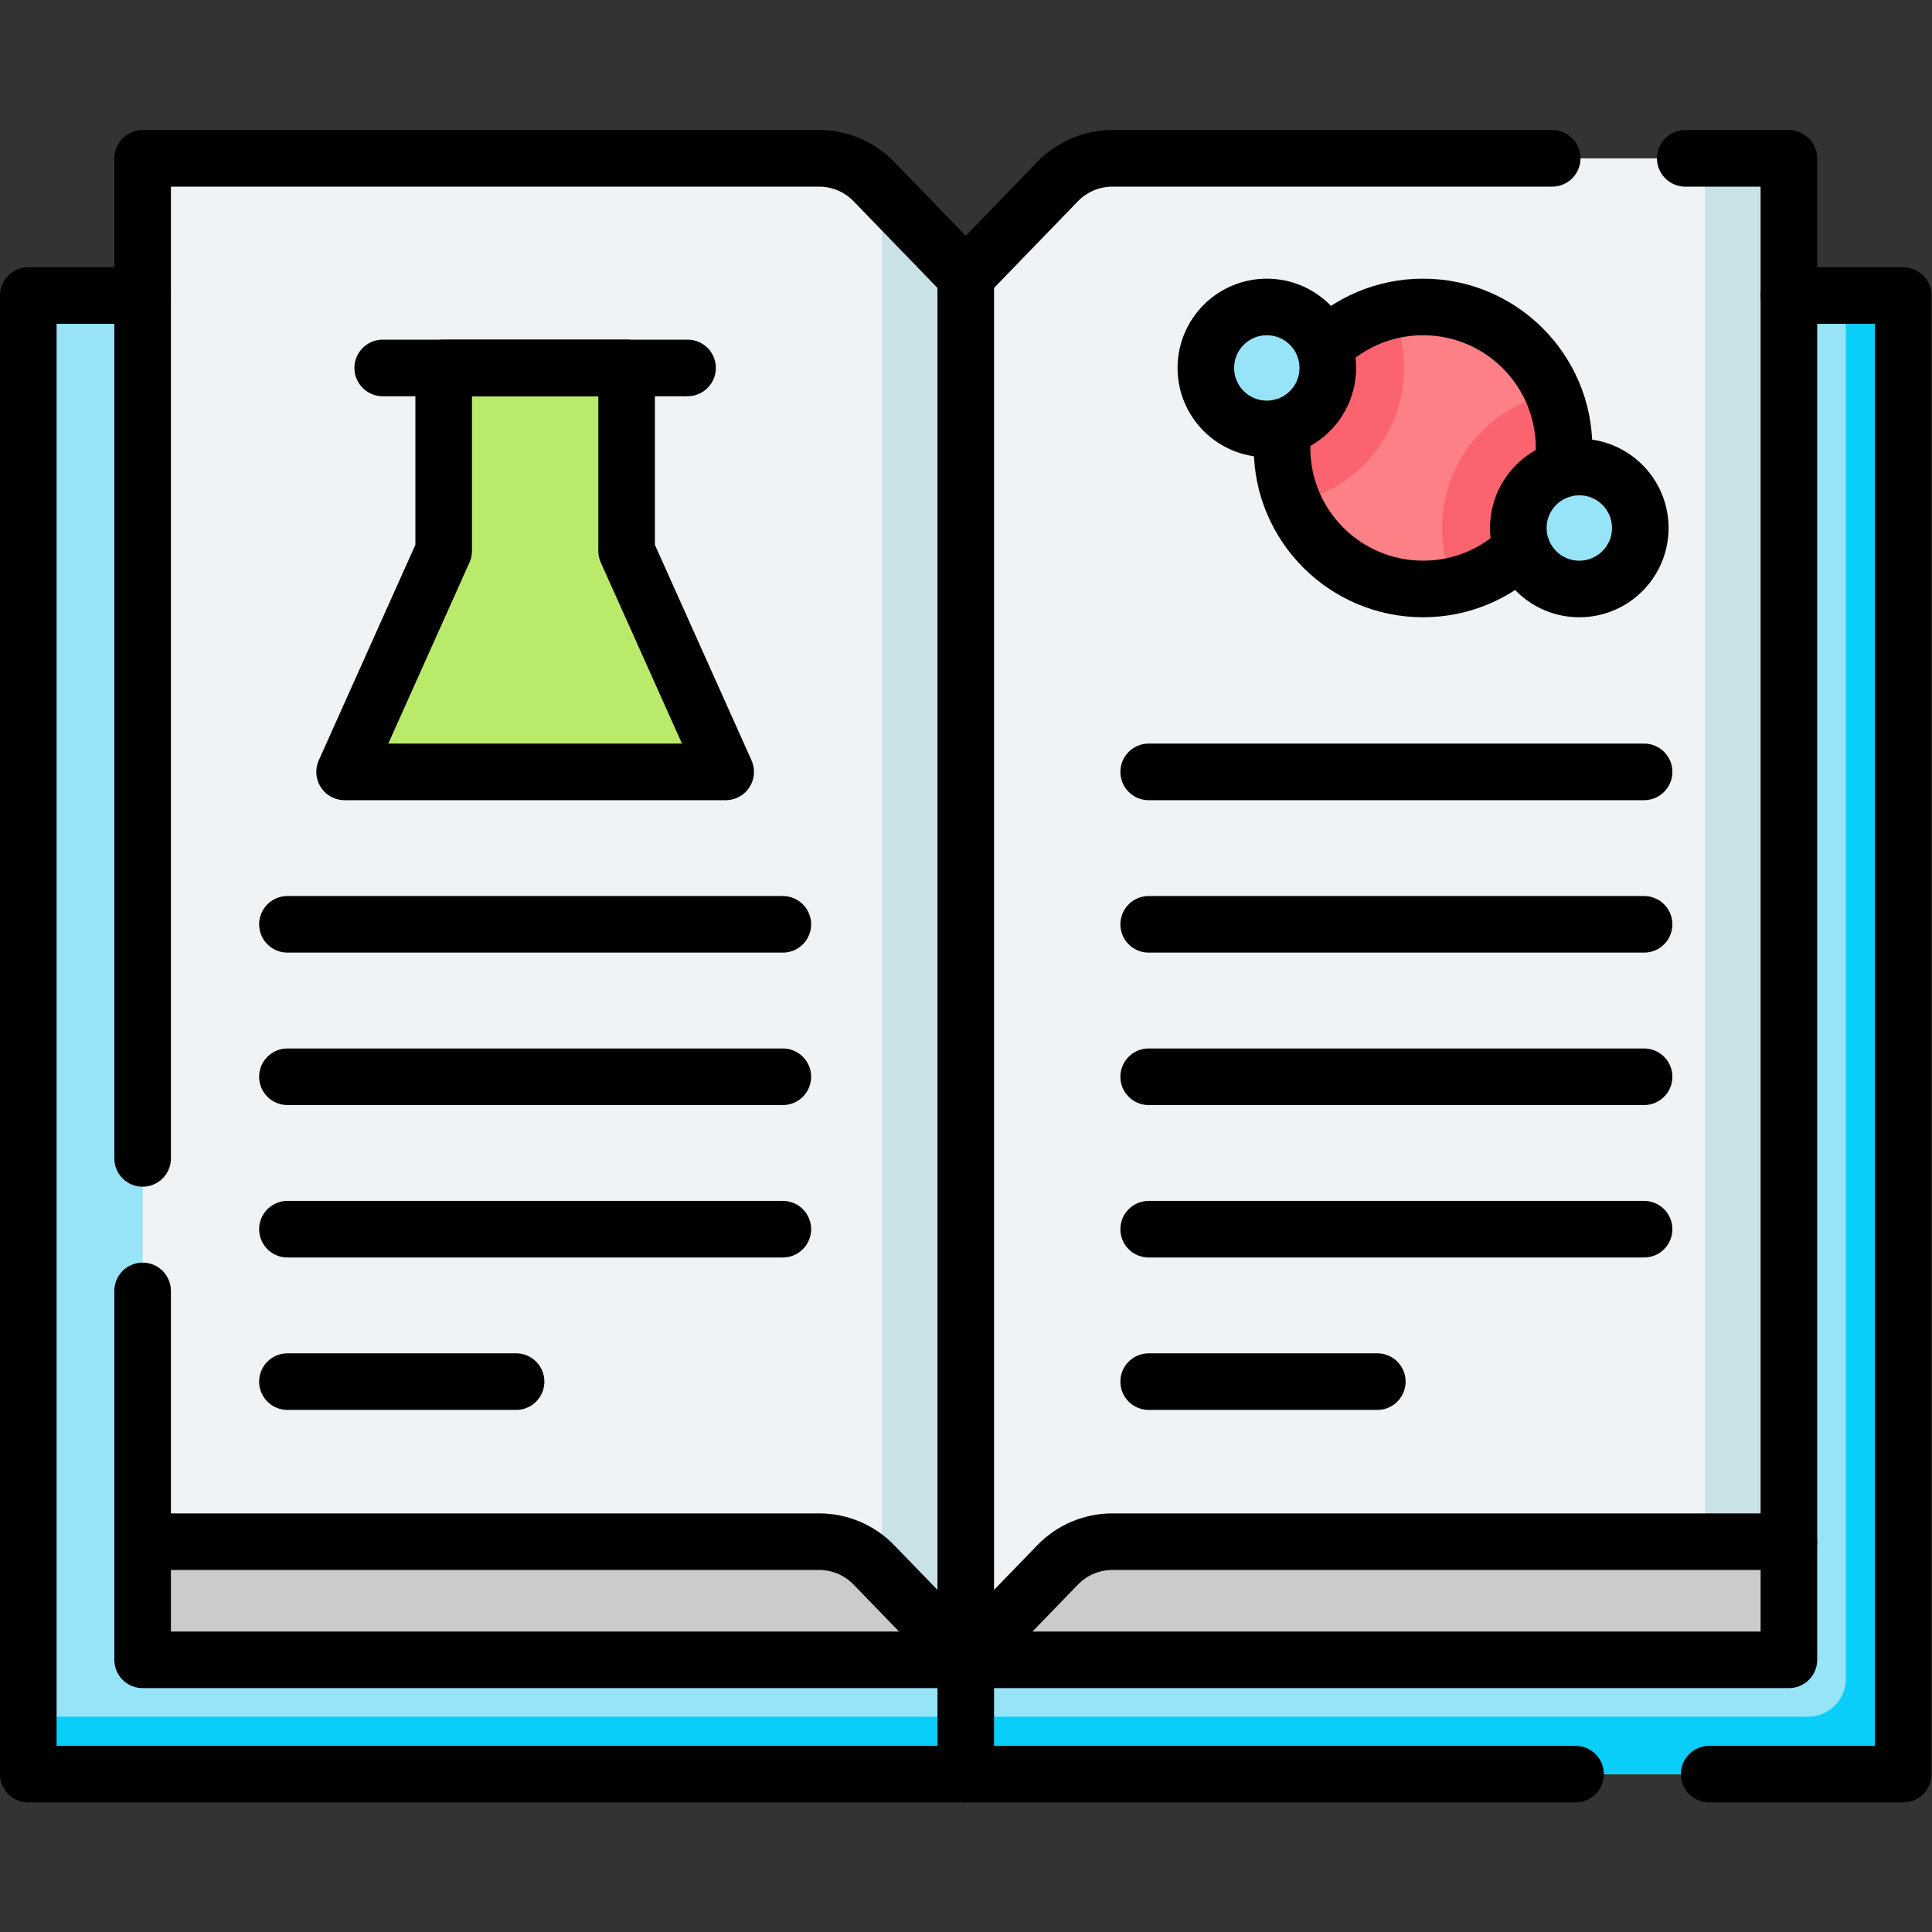 <?xml version="1.0" encoding="UTF-8" standalone="no"?> <svg xmlns="http://www.w3.org/2000/svg" xmlns:svg="http://www.w3.org/2000/svg" version="1.1" id="svg5877" xml:space="preserve" width="682.667" height="682.667" viewBox="0 0 682.667 682.667"><rect x="0" y="0" width="682.667" height="682.667" fill="#333333" stroke="none"/><defs id="defs5881"><clipPath id="clipPath5893"><path d="M 0,512 H 512 V 0 H 0 Z" id="path5891"></path></clipPath></defs><g id="g5883" transform="matrix(1.333,0,0,-1.333,0,682.667)"><path d="M 504.5,41.846 H 7.5 v 391.943 h 497 z" style="fill:#97e4f9;fill-opacity:1;fill-rule:nonzero;stroke:none" id="path5885"></path><g id="g5887"><g id="g5889" clip-path="url(#clipPath5893)"><g id="g5895" transform="translate(489.286,433.789)"><path d="m 0,0 v -366.729 c 0,-5.523 -4.478,-10 -10,-10 h -471.786 v -15.214 h 497 L 15.214,0 Z" style="fill:#0acefa;fill-opacity:1;fill-rule:nonzero;stroke:none" id="path5897"></path></g><g id="g5899" transform="translate(474.195,103.466)"><path d="m 0,0 v -31.315 h -218.195 l 24.349,25.161 c 3.807,3.933 9.045,6.154 14.519,6.154 z" style="fill:#cbcbcb;fill-opacity:1;fill-rule:nonzero;stroke:none" id="path5901"></path></g><g id="g5903" transform="translate(256,72.15)"><path d="m 0,0 -24.35,25.161 c -3.806,3.934 -9.045,6.154 -14.518,6.154 h -179.327 v 366.689 h 179.327 c 5.473,0 10.712,-2.221 14.518,-6.153 L 0,366.689 Z" style="fill:#eff3f5;fill-opacity:1;fill-rule:nonzero;stroke:none" id="path5905"></path></g><g id="g5907" transform="translate(256,72.15)"><path d="m 0,0 24.35,25.161 c 3.806,3.934 9.045,6.154 14.518,6.154 H 218.195 V 398.004 H 38.868 c -5.473,0 -10.712,-2.221 -14.518,-6.153 L 0,366.689 Z" style="fill:#eff3f5;fill-opacity:1;fill-rule:nonzero;stroke:none" id="path5909"></path></g><g id="g5911" transform="translate(233.776,95.115)"><path d="m 0,0 22.224,-22.965 v 366.69 L 0,366.688 Z" style="fill:#c9e2e7;fill-opacity:1;fill-rule:nonzero;stroke:none" id="path5913"></path></g><path d="m 451.972,103.466 h 22.224 v 366.688 h -22.224 z" style="fill:#c9e2e7;fill-opacity:1;fill-rule:nonzero;stroke:none" id="path5915"></path><g id="g5917" transform="translate(37.805,103.466)"><path d="m 0,0 v -31.315 h 218.195 l -24.35,25.161 C 190.039,-2.221 184.8,0 179.327,0 Z" style="fill:#cbcbcb;fill-opacity:1;fill-rule:nonzero;stroke:none" id="path5919"></path></g><g id="g5921" transform="translate(414.596,393.382)"><path d="m 0,0 c 0,-20.642 -16.734,-37.376 -37.376,-37.376 -20.643,0 -37.376,16.734 -37.376,37.376 0,20.643 16.733,37.376 37.376,37.376 C -16.734,37.376 0,20.643 0,0" style="fill:#fc8086;fill-opacity:1;fill-rule:nonzero;stroke:none" id="path5923"></path></g><g id="g5925" transform="translate(414.596,393.382)"><path d="m 0,0 c 0,-17.748 -12.385,-32.618 -28.981,-36.426 -2.153,4.637 -3.344,9.788 -3.344,15.213 0,17.678 12.678,32.446 29.416,35.699 C -1.041,10.031 0,5.143 0,0" style="fill:#fb636f;fill-opacity:1;fill-rule:nonzero;stroke:none" id="path5927"></path></g><g id="g5929" transform="translate(372.169,414.596)"><path d="m 0,0 c 0,-17.678 -12.678,-32.446 -29.416,-35.699 -1.869,4.455 -2.909,9.344 -2.909,14.485 0,17.749 12.385,32.618 28.981,36.427 C -1.192,10.576 0,5.425 0,0" style="fill:#fb636f;fill-opacity:1;fill-rule:nonzero;stroke:none" id="path5931"></path></g><g id="g5933" transform="translate(434.799,372.169)"><path d="m 0,0 c 0,-8.927 -7.236,-16.163 -16.163,-16.163 -8.926,0 -16.162,7.236 -16.162,16.163 0,8.926 7.236,16.162 16.162,16.162 C -7.236,16.162 0,8.926 0,0" style="fill:#97e4f9;fill-opacity:1;fill-rule:nonzero;stroke:none" id="path5935"></path></g><g id="g5937" transform="translate(319.641,414.596)"><path d="m 0,0 c 0,-8.927 7.236,-16.163 16.162,-16.163 8.927,0 16.163,7.236 16.163,16.163 0,8.926 -7.236,16.162 -16.163,16.162 C 7.236,16.162 0,8.926 0,0" style="fill:#97e4f9;fill-opacity:1;fill-rule:nonzero;stroke:none" id="path5939"></path></g><g id="g5941" transform="translate(166.096,366.107)"><path d="M 0,0 V 48.488 H -48.488 V 0 L -74.752,-58.589 H 26.264 Z" style="fill:#b9ea6a;fill-opacity:1;fill-rule:nonzero;stroke:none" id="path5943"></path></g><g id="g5945" transform="translate(37.805,103.466)"><path d="M 0,0 V -31.315 H 218.195 436.391 V 0" style="fill:none;stroke:#000000;stroke-width:15;stroke-linecap:round;stroke-linejoin:round;stroke-miterlimit:10;stroke-dasharray:none;stroke-opacity:1" id="path5947"></path></g><g id="g5949" transform="translate(37.805,205.06)"><path d="m 0,0 v 265.094 h 179.327 c 5.473,0 10.712,-2.221 14.518,-6.154 l 24.35,-25.161 V -132.91 l -24.35,25.161 c -3.806,3.934 -9.045,6.154 -14.518,6.154 H 0 v 66.472" style="fill:none;stroke:#000000;stroke-width:15;stroke-linecap:round;stroke-linejoin:round;stroke-miterlimit:10;stroke-dasharray:none;stroke-opacity:1" id="path5951"></path></g><g id="g5953" transform="translate(411.446,470.154)"><path d="m 0,0 h -116.578 c -5.474,0 -10.712,-2.221 -14.519,-6.153 l -24.349,-25.161" style="fill:none;stroke:#000000;stroke-width:15;stroke-linecap:round;stroke-linejoin:round;stroke-miterlimit:10;stroke-dasharray:none;stroke-opacity:1" id="path5955"></path></g><g id="g5957" transform="translate(256,72.15)"><path d="m 0,0 24.35,25.161 c 3.806,3.934 9.045,6.154 14.518,6.154 h 179.327 v 366.689 h -27.471" style="fill:none;stroke:#000000;stroke-width:15;stroke-linecap:round;stroke-linejoin:round;stroke-miterlimit:10;stroke-dasharray:none;stroke-opacity:1" id="path5959"></path></g><g id="g5961" transform="translate(417.643,41.846)"><path d="m 0,0 h -161.643 -248.5 v 391.943 h 30.305" style="fill:none;stroke:#000000;stroke-width:15;stroke-linecap:round;stroke-linejoin:round;stroke-miterlimit:10;stroke-dasharray:none;stroke-opacity:1" id="path5963"></path></g><g id="g5965" transform="translate(474.195,433.789)"><path d="M 0,0 H 30.305 V -391.943 H -21.142" style="fill:none;stroke:#000000;stroke-width:15;stroke-linecap:round;stroke-linejoin:round;stroke-miterlimit:10;stroke-dasharray:none;stroke-opacity:1" id="path5967"></path></g><g id="g5969" transform="translate(351.03,420.04)"><path d="m 0,0 c 6.75,6.64 15.989,10.72 26.189,10.72 20.641,0 37.38,-16.741 37.38,-37.38 0,-1.93 -0.149,-3.83 -0.429,-5.68" style="fill:none;stroke:#000000;stroke-width:15;stroke-linecap:round;stroke-linejoin:round;stroke-miterlimit:10;stroke-dasharray:none;stroke-opacity:1" id="path5971"></path></g><g id="g5973" transform="translate(340.269,399.06)"><path d="m 0,0 c -0.279,-1.85 -0.43,-3.75 -0.43,-5.68 0,-20.639 16.741,-37.37 37.38,-37.37 10.2,0 19.441,4.08 26.191,10.721" style="fill:none;stroke:#000000;stroke-width:15;stroke-linecap:round;stroke-linejoin:round;stroke-miterlimit:10;stroke-dasharray:none;stroke-opacity:1" id="path5975"></path></g><g id="g5977" transform="translate(434.799,372.169)"><path d="m 0,0 c 0,-8.927 -7.236,-16.163 -16.163,-16.163 -8.926,0 -16.162,7.236 -16.162,16.163 0,8.926 7.236,16.162 16.162,16.162 C -7.236,16.162 0,8.926 0,0 Z" style="fill:none;stroke:#000000;stroke-width:15;stroke-linecap:round;stroke-linejoin:round;stroke-miterlimit:10;stroke-dasharray:none;stroke-opacity:1" id="path5979"></path></g><g id="g5981" transform="translate(319.641,414.596)"><path d="m 0,0 c 0,-8.927 7.236,-16.163 16.162,-16.163 8.927,0 16.163,7.236 16.163,16.163 0,8.926 -7.236,16.162 -16.163,16.162 C 7.236,16.162 0,8.926 0,0 Z" style="fill:none;stroke:#000000;stroke-width:15;stroke-linecap:round;stroke-linejoin:round;stroke-miterlimit:10;stroke-dasharray:none;stroke-opacity:1" id="path5983"></path></g><g id="g5985" transform="translate(304.488,267.111)"><path d="M 0,0 H 131.32" style="fill:none;stroke:#000000;stroke-width:15;stroke-linecap:round;stroke-linejoin:round;stroke-miterlimit:10;stroke-dasharray:none;stroke-opacity:1" id="path5987"></path></g><g id="g5989" transform="translate(435.809,307.519)"><path d="M 0,0 H -131.32" style="fill:none;stroke:#000000;stroke-width:15;stroke-linecap:round;stroke-linejoin:round;stroke-miterlimit:10;stroke-dasharray:none;stroke-opacity:1" id="path5991"></path></g><g id="g5993" transform="translate(304.488,226.705)"><path d="M 0,0 H 131.32" style="fill:none;stroke:#000000;stroke-width:15;stroke-linecap:round;stroke-linejoin:round;stroke-miterlimit:10;stroke-dasharray:none;stroke-opacity:1" id="path5995"></path></g><g id="g5997" transform="translate(304.488,186.299)"><path d="M 0,0 H 131.32" style="fill:none;stroke:#000000;stroke-width:15;stroke-linecap:round;stroke-linejoin:round;stroke-miterlimit:10;stroke-dasharray:none;stroke-opacity:1" id="path5999"></path></g><g id="g6001" transform="translate(304.488,145.893)"><path d="M 0,0 H 60.609" style="fill:none;stroke:#000000;stroke-width:15;stroke-linecap:round;stroke-linejoin:round;stroke-miterlimit:10;stroke-dasharray:none;stroke-opacity:1" id="path6003"></path></g><g id="g6005" transform="translate(76.191,267.111)"><path d="M 0,0 H 131.321" style="fill:none;stroke:#000000;stroke-width:15;stroke-linecap:round;stroke-linejoin:round;stroke-miterlimit:10;stroke-dasharray:none;stroke-opacity:1" id="path6007"></path></g><g id="g6009" transform="translate(76.191,226.705)"><path d="M 0,0 H 131.321" style="fill:none;stroke:#000000;stroke-width:15;stroke-linecap:round;stroke-linejoin:round;stroke-miterlimit:10;stroke-dasharray:none;stroke-opacity:1" id="path6011"></path></g><g id="g6013" transform="translate(76.191,186.299)"><path d="M 0,0 H 131.321" style="fill:none;stroke:#000000;stroke-width:15;stroke-linecap:round;stroke-linejoin:round;stroke-miterlimit:10;stroke-dasharray:none;stroke-opacity:1" id="path6015"></path></g><g id="g6017" transform="translate(76.191,145.893)"><path d="M 0,0 H 60.61" style="fill:none;stroke:#000000;stroke-width:15;stroke-linecap:round;stroke-linejoin:round;stroke-miterlimit:10;stroke-dasharray:none;stroke-opacity:1" id="path6019"></path></g><g id="g6021" transform="translate(256,41.846)"><path d="M 0,0 V 30.305" style="fill:none;stroke:#000000;stroke-width:15;stroke-linecap:round;stroke-linejoin:round;stroke-miterlimit:10;stroke-dasharray:none;stroke-opacity:1" id="path6023"></path></g><g id="g6025" transform="translate(166.096,366.107)"><path d="M 0,0 V 48.488 H -48.488 V 0 L -74.752,-58.589 H 26.264 Z" style="fill:none;stroke:#000000;stroke-width:15;stroke-linecap:round;stroke-linejoin:round;stroke-miterlimit:10;stroke-dasharray:none;stroke-opacity:1" id="path6027"></path></g><g id="g6029" transform="translate(182.258,414.596)"><path d="M 0,0 H -80.813" style="fill:none;stroke:#000000;stroke-width:15;stroke-linecap:round;stroke-linejoin:round;stroke-miterlimit:10;stroke-dasharray:none;stroke-opacity:1" id="path6031"></path></g></g></g></g></svg> 